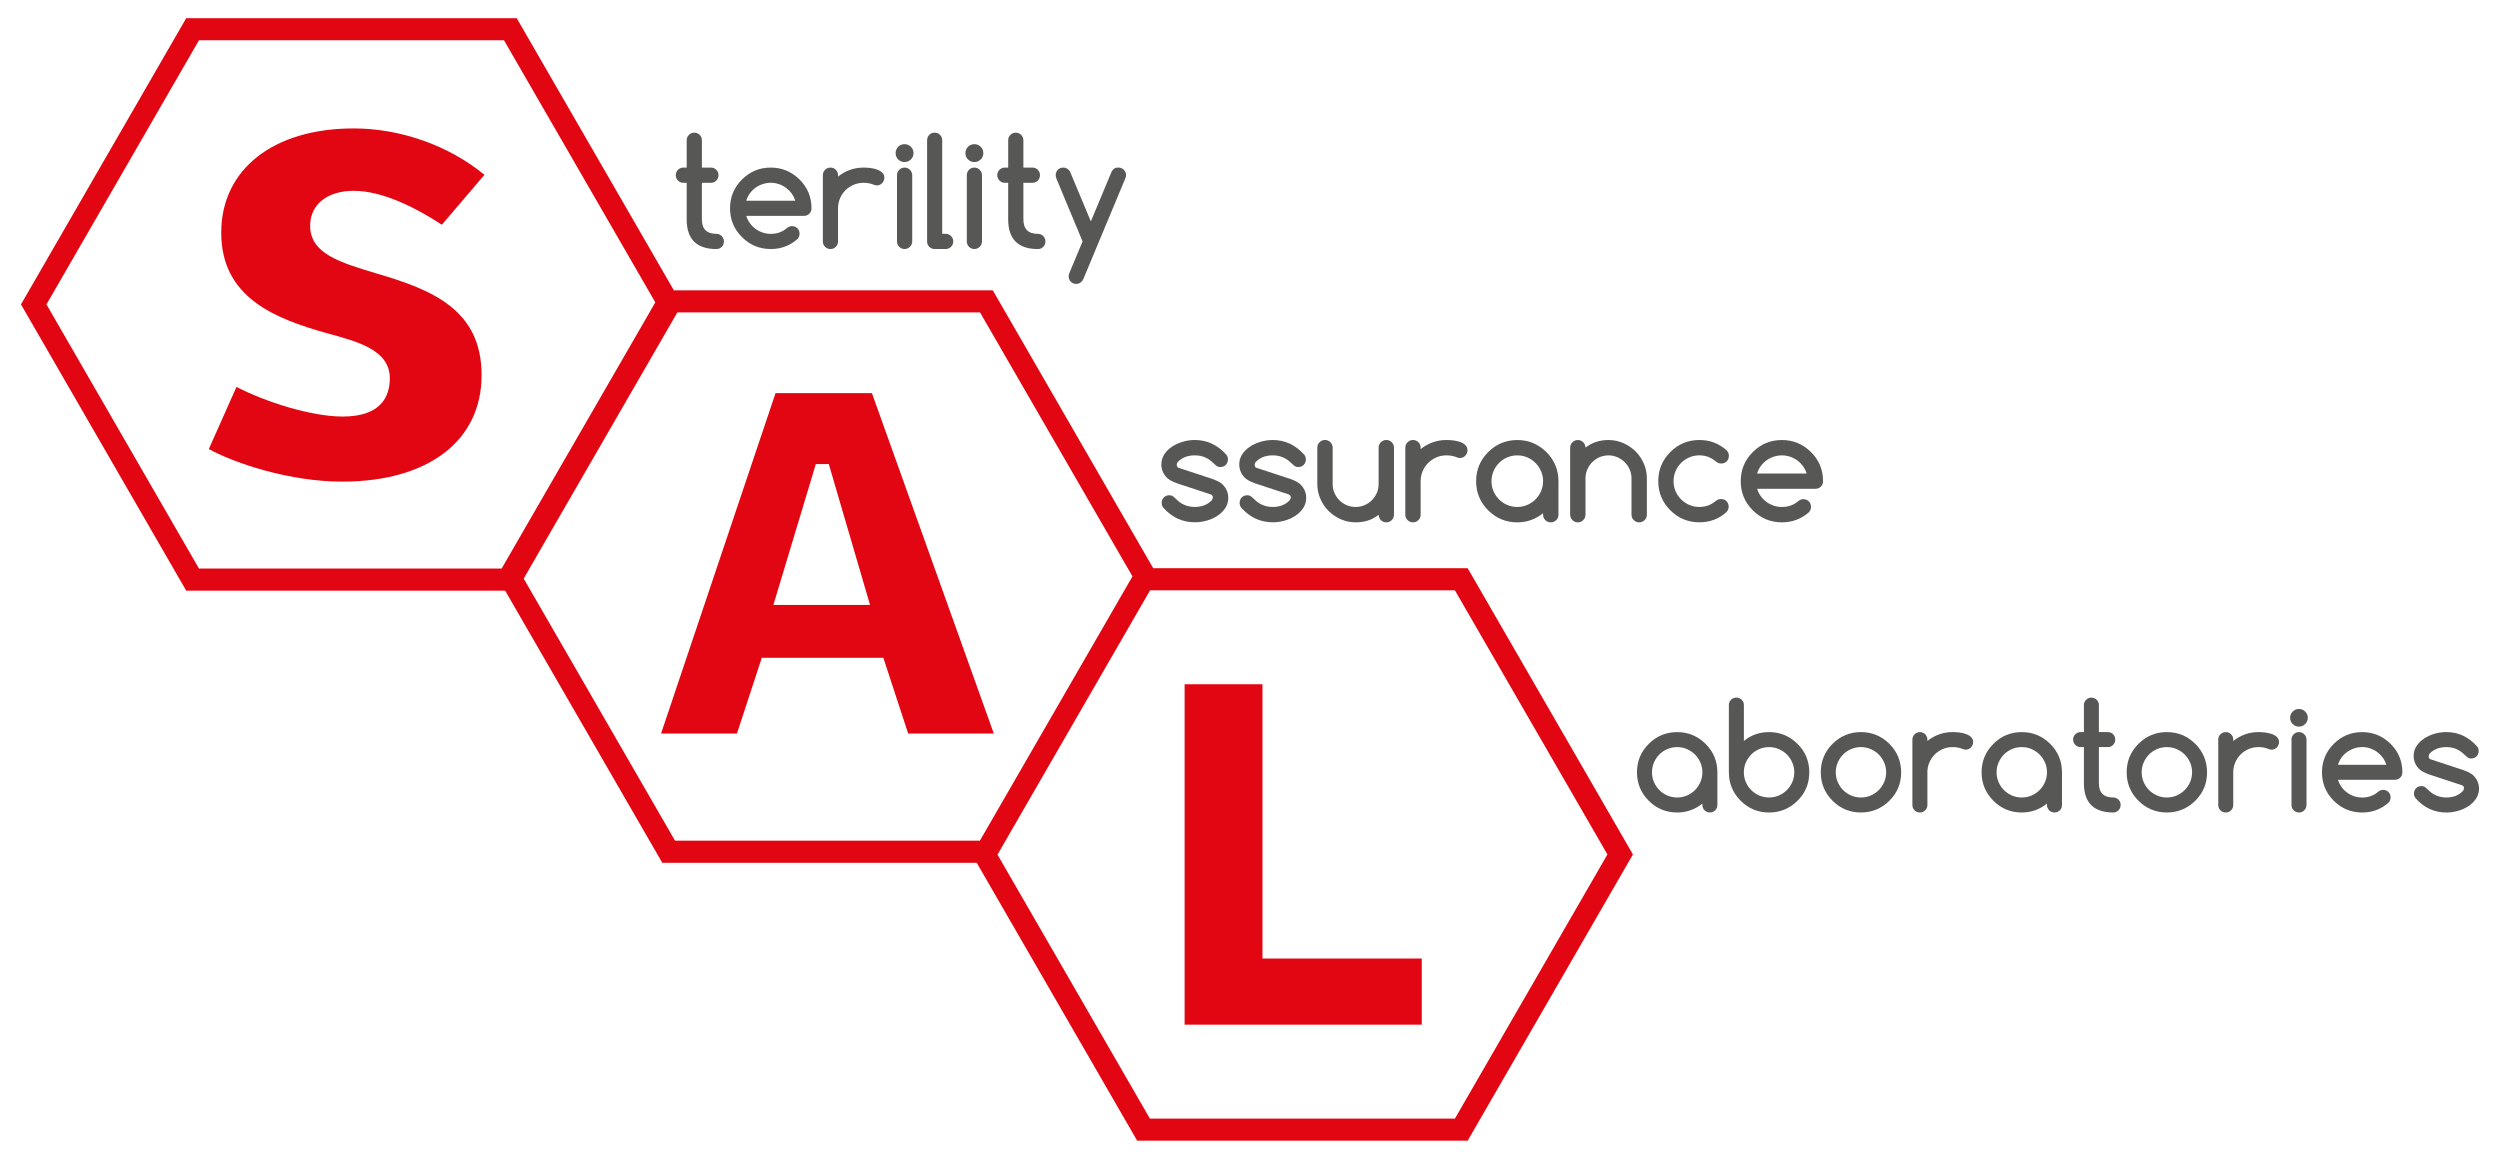 <?xml version="1.0" encoding="UTF-8"?>
<!-- Generator: Adobe Illustrator 15.0.0, SVG Export Plug-In . SVG Version: 6.00 Build 0)  -->
<!DOCTYPE svg PUBLIC "-//W3C//DTD SVG 1.1//EN" "http://www.w3.org/Graphics/SVG/1.1/DTD/svg11.dtd">
<svg version="1.1" id="Ebene_1" xmlns="http://www.w3.org/2000/svg" xmlns:xlink="http://www.w3.org/1999/xlink" x="0px" y="0px" width="220.044px" height="102px" viewBox="0 -12 220.044 102" enable-background="new 0 -12 220.044 102" xml:space="preserve">
<g>
	<g>
		<defs>
			<rect id="SVGID_1_" y="-12" width="220.044" height="102"/>
		</defs>
		<clipPath id="SVGID_2_">
			<use xlink:href="#SVGID_1_" overflow="visible"/>
		</clipPath>
		<path clip-path="url(#SVGID_2_)" fill="#575756" d="M149.839,58.857v-0.126c-0.316,0.252-0.659,0.447-1.031,0.581    c-0.37,0.135-0.766,0.202-1.187,0.202c-0.978,0-1.812-0.345-2.504-1.035c-0.69-0.692-1.035-1.526-1.035-2.504    c0-0.977,0.345-1.812,1.035-2.501c0.691-0.692,1.525-1.036,2.504-1.036c0.969,0,1.803,0.344,2.501,1.036    c0.691,0.689,1.038,1.524,1.038,2.501v2.882c0,0.182-0.063,0.337-0.192,0.465c-0.128,0.128-0.283,0.19-0.465,0.19    c-0.186,0-0.341-0.062-0.472-0.19C149.904,59.192,149.839,59.039,149.839,58.857 M147.622,53.758    c-0.312,0-0.604,0.059-0.873,0.176c-0.27,0.118-0.504,0.276-0.701,0.478c-0.197,0.199-0.354,0.434-0.471,0.704    c-0.115,0.271-0.173,0.556-0.173,0.86c0,0.304,0.059,0.589,0.173,0.859c0.117,0.27,0.273,0.504,0.471,0.703    c0.197,0.2,0.432,0.36,0.701,0.479c0.27,0.117,0.561,0.177,0.873,0.177c0.308,0,0.596-0.06,0.866-0.177    c0.27-0.118,0.504-0.279,0.704-0.48c0.2-0.202,0.357-0.438,0.474-0.706c0.116-0.266,0.174-0.553,0.174-0.854    c0-0.303-0.058-0.59-0.174-0.856c-0.116-0.268-0.274-0.503-0.474-0.706c-0.2-0.201-0.435-0.361-0.704-0.479    C148.217,53.816,147.929,53.758,147.622,53.758"/>
	</g>
	<g>
		<defs>
			<rect id="SVGID_3_" y="-12" width="220.044" height="102"/>
		</defs>
		<clipPath id="SVGID_4_">
			<use xlink:href="#SVGID_3_" overflow="visible"/>
		</clipPath>
		<path clip-path="url(#SVGID_4_)" fill="#575756" d="M153.492,53.219c0.628-0.521,1.367-0.782,2.218-0.782    c0.968,0,1.804,0.345,2.503,1.038c0.346,0.341,0.605,0.721,0.778,1.14c0.171,0.418,0.259,0.873,0.259,1.361    c0,0.985-0.346,1.819-1.037,2.504c-0.699,0.689-1.535,1.035-2.503,1.035c-0.978,0-1.812-0.346-2.502-1.035    c-0.689-0.692-1.037-1.526-1.037-2.504V50.06c0-0.188,0.062-0.345,0.188-0.47c0.125-0.124,0.282-0.187,0.47-0.187    c0.187,0,0.342,0.062,0.472,0.187c0.129,0.124,0.192,0.281,0.192,0.47V53.219L153.492,53.219z M155.709,58.193    c0.309,0,0.596-0.06,0.866-0.177c0.27-0.118,0.505-0.278,0.705-0.48s0.357-0.438,0.474-0.706c0.116-0.266,0.174-0.551,0.174-0.854    c0-0.305-0.058-0.59-0.174-0.856c-0.116-0.268-0.273-0.503-0.474-0.706c-0.199-0.201-0.436-0.361-0.705-0.479    c-0.271-0.117-0.558-0.176-0.866-0.176c-0.312,0-0.603,0.059-0.872,0.176c-0.27,0.118-0.504,0.278-0.701,0.478    s-0.354,0.434-0.472,0.704c-0.116,0.27-0.174,0.556-0.174,0.86c0,0.304,0.058,0.589,0.174,0.859    c0.116,0.27,0.272,0.504,0.472,0.703c0.197,0.202,0.432,0.36,0.701,0.479C155.107,58.134,155.398,58.193,155.709,58.193"/>
	</g>
	<g>
		<defs>
			<rect id="SVGID_5_" y="-12" width="220.044" height="102"/>
		</defs>
		<clipPath id="SVGID_6_">
			<use xlink:href="#SVGID_5_" overflow="visible"/>
		</clipPath>
		<path clip-path="url(#SVGID_6_)" fill="#575756" d="M167.336,55.976c0,0.985-0.345,1.819-1.036,2.501    c-0.7,0.691-1.535,1.036-2.502,1.036c-0.977,0-1.812-0.344-2.503-1.036c-0.689-0.69-1.034-1.524-1.034-2.501    c0-0.978,0.345-1.812,1.034-2.504c0.692-0.69,1.526-1.035,2.503-1.035c0.967,0,1.802,0.345,2.502,1.035    c0.347,0.347,0.604,0.729,0.774,1.145S167.333,55.486,167.336,55.976 M163.798,53.758c-0.312,0-0.603,0.059-0.872,0.176    c-0.271,0.118-0.504,0.276-0.701,0.478c-0.2,0.199-0.354,0.434-0.471,0.704s-0.174,0.556-0.174,0.86    c0,0.304,0.058,0.589,0.174,0.859c0.116,0.27,0.271,0.504,0.471,0.703c0.197,0.2,0.431,0.36,0.701,0.479    c0.27,0.117,0.56,0.177,0.872,0.177c0.308,0,0.597-0.06,0.865-0.177c0.271-0.118,0.505-0.279,0.706-0.48    c0.199-0.202,0.357-0.438,0.474-0.706c0.115-0.266,0.173-0.553,0.173-0.854c0-0.303-0.058-0.59-0.173-0.856    c-0.117-0.268-0.274-0.503-0.474-0.706c-0.201-0.201-0.434-0.361-0.706-0.479C164.395,53.816,164.106,53.758,163.798,53.758"/>
	</g>
	<g>
		<defs>
			<rect id="SVGID_7_" y="-12" width="220.044" height="102"/>
		</defs>
		<clipPath id="SVGID_8_">
			<use xlink:href="#SVGID_7_" overflow="visible"/>
		</clipPath>
		<path clip-path="url(#SVGID_8_)" fill="#575756" d="M169.644,53.094v0.126c0.314-0.252,0.66-0.447,1.03-0.581    c0.371-0.135,0.767-0.202,1.188-0.202c0.187,0,0.385,0.013,0.598,0.037c0.212,0.025,0.407,0.071,0.587,0.137    c0.181,0.064,0.329,0.155,0.447,0.269c0.117,0.115,0.176,0.261,0.176,0.441c0,0.095-0.018,0.181-0.053,0.261    c-0.037,0.079-0.083,0.15-0.142,0.211s-0.128,0.109-0.21,0.142c-0.079,0.034-0.166,0.05-0.259,0.05    c-0.079,0-0.17-0.023-0.276-0.069c-0.266-0.105-0.556-0.158-0.867-0.158c-0.309,0-0.596,0.058-0.866,0.174    c-0.27,0.116-0.505,0.274-0.706,0.474c-0.199,0.2-0.356,0.435-0.472,0.705c-0.117,0.27-0.174,0.559-0.174,0.867v2.88    c0,0.182-0.065,0.337-0.192,0.465c-0.13,0.128-0.283,0.192-0.464,0.192c-0.186,0-0.343-0.064-0.472-0.192    c-0.128-0.128-0.192-0.283-0.192-0.465v-5.762c0-0.182,0.064-0.337,0.192-0.465c0.129-0.129,0.286-0.192,0.472-0.192    c0.181,0,0.334,0.065,0.464,0.192C169.578,52.757,169.644,52.912,169.644,53.094"/>
	</g>
	<g>
		<defs>
			<rect id="SVGID_9_" y="-12" width="220.044" height="102"/>
		</defs>
		<clipPath id="SVGID_10_">
			<use xlink:href="#SVGID_9_" overflow="visible"/>
		</clipPath>
		<path clip-path="url(#SVGID_10_)" fill="#575756" d="M180.17,58.857v-0.126c-0.315,0.252-0.658,0.447-1.029,0.581    c-0.372,0.135-0.766,0.202-1.188,0.202c-0.979,0-1.812-0.345-2.502-1.035c-0.689-0.692-1.036-1.526-1.036-2.504    c0-0.977,0.347-1.812,1.036-2.501c0.689-0.692,1.524-1.036,2.502-1.036c0.968,0,1.803,0.344,2.503,1.036    c0.691,0.689,1.035,1.524,1.035,2.501v2.882c0,0.182-0.062,0.337-0.191,0.465s-0.283,0.19-0.466,0.19    c-0.185,0-0.342-0.062-0.469-0.19C180.236,59.192,180.17,59.039,180.17,58.857 M177.954,53.758c-0.312,0-0.603,0.059-0.872,0.176    c-0.272,0.118-0.505,0.276-0.701,0.478c-0.199,0.199-0.355,0.434-0.472,0.704s-0.175,0.556-0.175,0.86    c0,0.304,0.059,0.589,0.175,0.859c0.115,0.27,0.272,0.504,0.472,0.703c0.196,0.2,0.429,0.36,0.701,0.479    c0.27,0.117,0.561,0.177,0.872,0.177c0.308,0,0.596-0.06,0.865-0.177c0.27-0.118,0.505-0.279,0.704-0.48    c0.199-0.202,0.358-0.438,0.474-0.706c0.117-0.266,0.174-0.553,0.174-0.854c0-0.303-0.057-0.59-0.174-0.856    c-0.115-0.268-0.274-0.503-0.474-0.706c-0.199-0.201-0.435-0.361-0.704-0.479C178.549,53.816,178.261,53.758,177.954,53.758"/>
	</g>
	<g>
		<defs>
			<rect id="SVGID_11_" y="-12" width="220.044" height="102"/>
		</defs>
		<clipPath id="SVGID_12_">
			<use xlink:href="#SVGID_11_" overflow="visible"/>
		</clipPath>
		<path clip-path="url(#SVGID_12_)" fill="#575756" d="M183.123,52.437h0.297V50.06c0-0.18,0.063-0.335,0.192-0.463    c0.128-0.129,0.285-0.193,0.472-0.193c0.181,0,0.335,0.064,0.465,0.193c0.128,0.128,0.19,0.283,0.19,0.463v2.377h0.792    c0.18,0,0.334,0.065,0.46,0.192c0.127,0.128,0.189,0.283,0.189,0.465c0,0.186-0.062,0.343-0.189,0.472    c-0.126,0.128-0.28,0.192-0.46,0.192h-0.792v3.178c0,0.838,0.422,1.258,1.266,1.258c0.18,0,0.334,0.064,0.459,0.192    c0.128,0.128,0.189,0.281,0.189,0.463c0,0.187-0.062,0.344-0.189,0.472c-0.125,0.128-0.279,0.192-0.459,0.192    c-1.725,0-2.585-0.859-2.585-2.578v-3.179h-0.297c-0.177,0-0.33-0.064-0.458-0.19c-0.13-0.131-0.195-0.286-0.195-0.474    c0-0.18,0.065-0.335,0.195-0.463C182.792,52.502,182.946,52.437,183.123,52.437"/>
	</g>
	<g>
		<defs>
			<rect id="SVGID_13_" y="-12" width="220.044" height="102"/>
		</defs>
		<clipPath id="SVGID_14_">
			<use xlink:href="#SVGID_13_" overflow="visible"/>
		</clipPath>
		<path clip-path="url(#SVGID_14_)" fill="#575756" d="M194.261,55.976c0,0.985-0.346,1.819-1.036,2.501    c-0.699,0.691-1.534,1.036-2.501,1.036c-0.979,0-1.813-0.344-2.504-1.036c-0.69-0.69-1.036-1.524-1.036-2.501    c0-0.978,0.346-1.812,1.036-2.504c0.69-0.69,1.525-1.035,2.504-1.035c0.967,0,1.802,0.345,2.501,1.035    c0.346,0.347,0.604,0.729,0.774,1.145S194.257,55.486,194.261,55.976 M190.724,53.758c-0.312,0-0.603,0.059-0.872,0.176    c-0.271,0.118-0.504,0.276-0.702,0.478c-0.197,0.199-0.354,0.434-0.471,0.704s-0.174,0.556-0.174,0.86    c0,0.304,0.058,0.589,0.174,0.859c0.116,0.27,0.272,0.504,0.471,0.703c0.198,0.2,0.432,0.36,0.702,0.479    c0.27,0.117,0.56,0.177,0.872,0.177c0.308,0,0.596-0.06,0.865-0.177c0.27-0.118,0.505-0.279,0.706-0.48    c0.199-0.202,0.356-0.438,0.474-0.706c0.115-0.266,0.173-0.553,0.173-0.854c0-0.303-0.058-0.59-0.173-0.856    c-0.117-0.268-0.274-0.503-0.474-0.706c-0.201-0.201-0.437-0.361-0.706-0.479C191.32,53.816,191.032,53.758,190.724,53.758"/>
	</g>
	<g>
		<defs>
			<rect id="SVGID_15_" y="-12" width="220.044" height="102"/>
		</defs>
		<clipPath id="SVGID_16_">
			<use xlink:href="#SVGID_15_" overflow="visible"/>
		</clipPath>
		<path clip-path="url(#SVGID_16_)" fill="#575756" d="M196.568,53.094v0.126c0.317-0.252,0.66-0.447,1.03-0.581    c0.372-0.135,0.767-0.202,1.188-0.202c0.185,0,0.385,0.013,0.598,0.037c0.212,0.025,0.407,0.071,0.586,0.137    c0.18,0.064,0.329,0.155,0.447,0.269c0.117,0.115,0.178,0.261,0.178,0.441c0,0.095-0.02,0.181-0.056,0.261    c-0.035,0.079-0.082,0.15-0.142,0.211s-0.129,0.109-0.208,0.142c-0.081,0.034-0.166,0.05-0.259,0.05    c-0.082,0-0.175-0.023-0.279-0.069c-0.265-0.105-0.556-0.158-0.866-0.158c-0.307,0-0.597,0.058-0.867,0.174    c-0.269,0.116-0.503,0.274-0.704,0.474c-0.199,0.2-0.358,0.435-0.474,0.705c-0.117,0.27-0.175,0.559-0.175,0.867v2.88    c0,0.182-0.063,0.337-0.191,0.465c-0.127,0.128-0.283,0.192-0.465,0.192c-0.186,0-0.342-0.064-0.472-0.192    c-0.127-0.128-0.192-0.283-0.192-0.465v-5.762c0-0.182,0.065-0.337,0.192-0.465c0.13-0.129,0.286-0.192,0.472-0.192    c0.182,0,0.336,0.065,0.465,0.192C196.503,52.757,196.568,52.912,196.568,53.094"/>
	</g>
	<g>
		<defs>
			<rect id="SVGID_17_" y="-12" width="220.044" height="102"/>
		</defs>
		<clipPath id="SVGID_18_">
			<use xlink:href="#SVGID_17_" overflow="visible"/>
		</clipPath>
		<path clip-path="url(#SVGID_18_)" fill="#575756" d="M203.127,51.18c0,0.214-0.076,0.397-0.229,0.548    c-0.151,0.153-0.334,0.229-0.55,0.229c-0.214,0-0.397-0.075-0.549-0.229c-0.152-0.15-0.228-0.334-0.228-0.548    c0-0.216,0.075-0.399,0.228-0.55c0.151-0.151,0.334-0.228,0.549-0.228c0.216,0,0.399,0.076,0.55,0.228    C203.053,50.78,203.127,50.964,203.127,51.18 M201.692,58.851v-5.75c0-0.187,0.065-0.344,0.192-0.472    c0.131-0.129,0.283-0.192,0.465-0.192s0.337,0.065,0.465,0.192c0.129,0.128,0.195,0.285,0.199,0.472v5.75    c-0.004,0.187-0.07,0.344-0.199,0.472c-0.128,0.128-0.283,0.19-0.465,0.19s-0.334-0.064-0.465-0.19    C201.757,59.192,201.692,59.037,201.692,58.851"/>
	</g>
	<g>
		<defs>
			<rect id="SVGID_19_" y="-12" width="220.044" height="102"/>
		</defs>
		<clipPath id="SVGID_20_">
			<use xlink:href="#SVGID_19_" overflow="visible"/>
		</clipPath>
		<path clip-path="url(#SVGID_20_)" fill="#575756" d="M209.755,57.524c0.19,0,0.348,0.061,0.472,0.186s0.188,0.282,0.188,0.472    c0,0.186-0.065,0.344-0.19,0.474c-0.653,0.572-1.424,0.859-2.313,0.859c-0.976,0-1.811-0.346-2.501-1.035    c-0.69-0.692-1.036-1.526-1.036-2.504s0.346-1.812,1.036-2.501c0.69-0.692,1.525-1.036,2.501-1.036    c0.97,0,1.805,0.344,2.504,1.036c0.345,0.342,0.604,0.722,0.776,1.14c0.173,0.418,0.26,0.873,0.26,1.361    c0,0.19-0.064,0.348-0.193,0.472c-0.128,0.124-0.285,0.186-0.471,0.186h-5.005c0.07,0.232,0.177,0.444,0.315,0.637    c0.14,0.191,0.302,0.355,0.49,0.492c0.188,0.138,0.392,0.244,0.617,0.319s0.461,0.115,0.706,0.115    c0.278,0,0.531-0.045,0.764-0.128c0.232-0.085,0.447-0.211,0.645-0.38C209.447,57.583,209.593,57.527,209.755,57.524     M210.042,55.318c-0.072-0.232-0.18-0.444-0.319-0.637c-0.142-0.191-0.307-0.355-0.493-0.492c-0.188-0.138-0.395-0.243-0.619-0.32    c-0.225-0.076-0.457-0.113-0.698-0.113c-0.239,0-0.474,0.037-0.701,0.113c-0.229,0.077-0.437,0.183-0.624,0.32    c-0.19,0.137-0.356,0.301-0.494,0.492c-0.14,0.191-0.241,0.404-0.308,0.637H210.042z"/>
	</g>
	<g>
		<defs>
			<rect id="SVGID_21_" y="-12" width="220.044" height="102"/>
		</defs>
		<clipPath id="SVGID_22_">
			<use xlink:href="#SVGID_21_" overflow="visible"/>
		</clipPath>
		<path clip-path="url(#SVGID_22_)" fill="#575756" d="M213.75,56.146c-0.397-0.153-0.675-0.308-0.834-0.47h0.005    c-0.319-0.323-0.479-0.705-0.479-1.144c0-0.32,0.085-0.609,0.257-0.868c0.171-0.26,0.392-0.479,0.666-0.66    c0.272-0.182,0.582-0.322,0.926-0.423c0.343-0.097,0.686-0.146,1.033-0.146c1.052,0,1.957,0.423,2.71,1.271    c0.091,0.109,0.133,0.241,0.133,0.397c0,0.19-0.062,0.346-0.187,0.471c-0.125,0.123-0.281,0.188-0.471,0.188    c-0.136,0-0.248-0.039-0.344-0.115c-0.095-0.074-0.188-0.157-0.276-0.244c-0.43-0.431-0.952-0.646-1.565-0.646    c-0.606,0-1.092,0.186-1.454,0.556c-0.067,0.068-0.1,0.161-0.1,0.278c0,0.118,0.054,0.199,0.163,0.24l2.956,0.974    c0.413,0.16,0.691,0.316,0.834,0.468h-0.005c0.32,0.324,0.48,0.706,0.48,1.144c0,0.325-0.086,0.615-0.256,0.872    c-0.171,0.258-0.395,0.478-0.666,0.661c-0.275,0.182-0.583,0.323-0.924,0.421s-0.684,0.144-1.029,0.144    c-1.062,0-1.965-0.418-2.71-1.257c-0.093-0.123-0.14-0.259-0.14-0.41c0-0.189,0.063-0.347,0.186-0.472    c0.125-0.123,0.281-0.187,0.472-0.187c0.14,0,0.258,0.041,0.355,0.123c0.095,0.082,0.184,0.16,0.264,0.237    c0.429,0.429,0.954,0.644,1.573,0.644c0.603,0,1.087-0.188,1.453-0.568c0.063-0.072,0.096-0.158,0.096-0.259    c0-0.118-0.057-0.199-0.17-0.248L213.75,56.146z"/>
	</g>
	<g>
		<defs>
			<rect id="SVGID_23_" y="-12" width="220.044" height="102"/>
		</defs>
		<clipPath id="SVGID_24_">
			<use xlink:href="#SVGID_23_" overflow="visible"/>
		</clipPath>
		<polygon clip-path="url(#SVGID_24_)" fill="#E20613" points="104.267,48.226 104.267,78.188 125.139,78.188 125.139,72.367     111.121,72.367 111.121,48.226   "/>
	</g>
	<g>
		<defs>
			<rect id="SVGID_25_" y="-12" width="220.044" height="102"/>
		</defs>
		<clipPath id="SVGID_26_">
			<use xlink:href="#SVGID_25_" overflow="visible"/>
		</clipPath>
		<path clip-path="url(#SVGID_26_)" fill="#575756" d="M103.557,30.526c-0.405-0.155-0.691-0.315-0.854-0.479h0.007    c-0.328-0.331-0.492-0.722-0.492-1.17c0-0.329,0.089-0.624,0.263-0.891c0.175-0.264,0.402-0.49,0.683-0.675    c0.281-0.186,0.596-0.329,0.947-0.431s0.704-0.152,1.058-0.152c1.078,0,2.004,0.434,2.776,1.3c0.09,0.112,0.135,0.25,0.135,0.407    c0,0.195-0.063,0.355-0.19,0.483c-0.128,0.126-0.288,0.19-0.482,0.19c-0.138,0-0.255-0.04-0.354-0.117    c-0.096-0.078-0.19-0.163-0.281-0.253c-0.44-0.439-0.975-0.659-1.604-0.659c-0.621,0-1.116,0.189-1.488,0.569    c-0.069,0.068-0.103,0.163-0.103,0.284s0.055,0.203,0.167,0.246l3.027,0.997c0.423,0.164,0.707,0.323,0.854,0.477h-0.007    c0.329,0.333,0.492,0.722,0.492,1.172c0,0.331-0.089,0.629-0.262,0.892c-0.175,0.263-0.402,0.49-0.683,0.676    c-0.281,0.188-0.595,0.331-0.945,0.431c-0.349,0.099-0.701,0.148-1.054,0.148c-1.087,0-2.012-0.429-2.776-1.286    c-0.095-0.126-0.142-0.267-0.142-0.422c0-0.194,0.064-0.354,0.191-0.482c0.127-0.126,0.286-0.19,0.481-0.19    c0.143,0,0.263,0.042,0.361,0.126c0.1,0.083,0.19,0.165,0.273,0.242c0.438,0.44,0.976,0.661,1.61,0.661    c0.616,0,1.112-0.193,1.488-0.582c0.064-0.074,0.096-0.162,0.096-0.265c0-0.121-0.058-0.205-0.174-0.253L103.557,30.526z"/>
	</g>
	<g>
		<defs>
			<rect id="SVGID_27_" y="-12" width="220.044" height="102"/>
		</defs>
		<clipPath id="SVGID_28_">
			<use xlink:href="#SVGID_27_" overflow="visible"/>
		</clipPath>
		<path clip-path="url(#SVGID_28_)" fill="#575756" d="M110.414,30.526c-0.404-0.155-0.69-0.315-0.854-0.479h0.006    c-0.327-0.331-0.49-0.722-0.49-1.17c0-0.329,0.087-0.624,0.262-0.891c0.174-0.264,0.401-0.49,0.683-0.675    c0.279-0.186,0.596-0.329,0.947-0.431s0.704-0.152,1.058-0.152c1.079,0,2.003,0.434,2.776,1.3c0.089,0.112,0.135,0.25,0.135,0.407    c0,0.195-0.063,0.355-0.189,0.483c-0.129,0.126-0.288,0.19-0.483,0.19c-0.137,0-0.254-0.04-0.352-0.117    c-0.098-0.078-0.19-0.163-0.282-0.253c-0.441-0.439-0.975-0.659-1.604-0.659c-0.621,0-1.118,0.189-1.488,0.569    c-0.069,0.068-0.104,0.163-0.104,0.284s0.057,0.203,0.169,0.246l3.026,0.997c0.423,0.164,0.708,0.323,0.854,0.477h-0.007    c0.327,0.333,0.492,0.722,0.492,1.172c0,0.331-0.087,0.629-0.262,0.892s-0.402,0.49-0.684,0.676    c-0.279,0.188-0.594,0.331-0.943,0.431c-0.35,0.099-0.7,0.148-1.054,0.148c-1.087,0-2.013-0.429-2.774-1.286    c-0.096-0.126-0.144-0.267-0.144-0.422c0-0.194,0.064-0.354,0.19-0.482c0.127-0.126,0.288-0.19,0.483-0.19    c0.142,0,0.263,0.042,0.361,0.126c0.099,0.083,0.189,0.165,0.271,0.242c0.441,0.44,0.976,0.661,1.611,0.661    c0.616,0,1.113-0.193,1.487-0.582c0.064-0.074,0.098-0.162,0.098-0.265c0-0.121-0.059-0.205-0.175-0.253L110.414,30.526z"/>
	</g>
	<g>
		<defs>
			<rect id="SVGID_29_" y="-12" width="220.044" height="102"/>
		</defs>
		<clipPath id="SVGID_30_">
			<use xlink:href="#SVGID_29_" overflow="visible"/>
		</clipPath>
		<path clip-path="url(#SVGID_30_)" fill="#575756" d="M122.02,33.975c-0.192,0-0.354-0.066-0.479-0.193    c-0.124-0.128-0.19-0.287-0.193-0.473c-0.298,0.233-0.612,0.401-0.944,0.507c-0.332,0.107-0.692,0.159-1.08,0.159    c-0.46,0-0.896-0.091-1.306-0.27c-0.41-0.179-0.769-0.421-1.075-0.728s-0.548-0.664-0.727-1.075    c-0.182-0.41-0.27-0.845-0.27-1.307V27.4c0-0.186,0.065-0.344,0.197-0.475c0.132-0.133,0.292-0.198,0.481-0.198    c0.186,0,0.343,0.066,0.476,0.198c0.131,0.131,0.197,0.289,0.197,0.475v3.196c0,0.281,0.051,0.544,0.158,0.791    c0.105,0.245,0.25,0.459,0.433,0.644c0.183,0.184,0.398,0.329,0.645,0.433c0.245,0.107,0.509,0.159,0.788,0.159    c0.275,0,0.535-0.052,0.782-0.159c0.246-0.105,0.462-0.252,0.647-0.436c0.186-0.186,0.33-0.401,0.437-0.644    c0.104-0.244,0.156-0.505,0.156-0.787V27.4c0-0.186,0.066-0.344,0.197-0.475c0.133-0.133,0.292-0.198,0.482-0.198    c0.187,0,0.345,0.066,0.477,0.198c0.13,0.131,0.196,0.289,0.196,0.475v5.9c0,0.185-0.066,0.344-0.196,0.476    C122.371,33.909,122.21,33.975,122.02,33.975"/>
	</g>
	<g>
		<defs>
			<rect id="SVGID_31_" y="-12" width="220.044" height="102"/>
		</defs>
		<clipPath id="SVGID_32_">
			<use xlink:href="#SVGID_31_" overflow="visible"/>
		</clipPath>
		<path clip-path="url(#SVGID_32_)" fill="#575756" d="M125.042,27.401v0.129c0.323-0.259,0.675-0.457,1.055-0.594    c0.38-0.139,0.784-0.208,1.216-0.208c0.19,0,0.395,0.014,0.613,0.039c0.217,0.026,0.416,0.072,0.601,0.14    c0.184,0.066,0.336,0.157,0.457,0.275c0.12,0.116,0.18,0.267,0.18,0.453c0,0.095-0.018,0.183-0.053,0.265    c-0.036,0.081-0.085,0.154-0.146,0.216s-0.13,0.11-0.213,0.144c-0.081,0.036-0.17,0.052-0.265,0.052    c-0.084,0-0.178-0.024-0.286-0.07c-0.271-0.108-0.566-0.162-0.888-0.162c-0.312,0-0.608,0.059-0.885,0.178    c-0.275,0.119-0.518,0.281-0.722,0.485c-0.205,0.206-0.367,0.446-0.485,0.723c-0.119,0.275-0.179,0.57-0.179,0.887v2.949    c0,0.186-0.065,0.344-0.195,0.476c-0.133,0.131-0.291,0.197-0.477,0.197c-0.189,0-0.35-0.067-0.482-0.197    c-0.13-0.132-0.196-0.291-0.196-0.476v-5.9c0-0.186,0.066-0.343,0.196-0.475c0.133-0.133,0.293-0.199,0.482-0.199    c0.186,0,0.344,0.066,0.477,0.199C124.975,27.058,125.042,27.216,125.042,27.401"/>
	</g>
	<g>
		<defs>
			<rect id="SVGID_33_" y="-12" width="220.044" height="102"/>
		</defs>
		<clipPath id="SVGID_34_">
			<use xlink:href="#SVGID_33_" overflow="visible"/>
		</clipPath>
		<path clip-path="url(#SVGID_34_)" fill="#575756" d="M135.819,33.302v-0.128c-0.324,0.26-0.675,0.457-1.056,0.595    c-0.379,0.139-0.783,0.208-1.215,0.208c-1.001,0-1.855-0.354-2.562-1.061c-0.708-0.708-1.062-1.561-1.062-2.561    c0-1.001,0.354-1.855,1.062-2.563c0.706-0.707,1.561-1.061,2.562-1.061c0.991,0,1.846,0.354,2.562,1.061    c0.707,0.708,1.062,1.561,1.062,2.563v2.949c0,0.186-0.066,0.344-0.198,0.476c-0.132,0.131-0.29,0.197-0.474,0.197    c-0.19,0-0.351-0.065-0.482-0.197C135.884,33.645,135.819,33.487,135.819,33.302 M133.548,28.082c-0.319,0-0.618,0.06-0.893,0.18    c-0.276,0.121-0.516,0.283-0.717,0.49c-0.204,0.205-0.365,0.445-0.482,0.72c-0.12,0.277-0.178,0.571-0.178,0.881    c0,0.31,0.058,0.603,0.178,0.879c0.117,0.277,0.278,0.517,0.482,0.721c0.202,0.205,0.44,0.367,0.717,0.488    c0.274,0.121,0.573,0.181,0.893,0.181c0.316,0,0.61-0.06,0.885-0.181c0.277-0.12,0.519-0.285,0.722-0.492    c0.206-0.207,0.367-0.448,0.486-0.72c0.118-0.275,0.178-0.567,0.178-0.876c0-0.311-0.06-0.604-0.178-0.877    c-0.119-0.273-0.28-0.514-0.486-0.721c-0.203-0.208-0.444-0.372-0.722-0.493C134.159,28.142,133.865,28.082,133.548,28.082"/>
	</g>
	<g>
		<defs>
			<rect id="SVGID_35_" y="-12" width="220.044" height="102"/>
		</defs>
		<clipPath id="SVGID_36_">
			<use xlink:href="#SVGID_35_" overflow="visible"/>
		</clipPath>
		<path clip-path="url(#SVGID_36_)" fill="#575756" d="M139.551,27.395c0.574-0.444,1.249-0.666,2.025-0.666    c0.451,0,0.883,0.089,1.29,0.266c0.407,0.176,0.768,0.417,1.078,0.721c0.31,0.304,0.556,0.662,0.737,1.075    c0.182,0.412,0.272,0.851,0.272,1.315v3.19c0,0.189-0.066,0.35-0.197,0.482c-0.133,0.131-0.291,0.197-0.475,0.197    c-0.19,0-0.351-0.066-0.481-0.197c-0.132-0.132-0.199-0.293-0.199-0.482v-3.19c0-0.275-0.054-0.536-0.161-0.782    c-0.106-0.246-0.253-0.46-0.436-0.644c-0.184-0.184-0.399-0.329-0.645-0.437c-0.245-0.108-0.508-0.162-0.782-0.162    c-0.281,0-0.542,0.053-0.786,0.157c-0.243,0.107-0.458,0.252-0.644,0.438c-0.187,0.186-0.33,0.401-0.437,0.647    c-0.104,0.246-0.159,0.507-0.159,0.782v3.19c0,0.189-0.064,0.35-0.197,0.482c-0.13,0.131-0.287,0.197-0.474,0.197    c-0.19,0-0.352-0.066-0.482-0.197c-0.131-0.132-0.197-0.293-0.197-0.482v-5.888c0-0.186,0.066-0.344,0.197-0.478    c0.132-0.134,0.292-0.201,0.482-0.201c0.187,0,0.344,0.067,0.474,0.201C139.487,27.063,139.551,27.218,139.551,27.395"/>
	</g>
	<g>
		<defs>
			<rect id="SVGID_37_" y="-12" width="220.044" height="102"/>
		</defs>
		<clipPath id="SVGID_38_">
			<use xlink:href="#SVGID_37_" overflow="visible"/>
		</clipPath>
		<path clip-path="url(#SVGID_38_)" fill="#575756" d="M151.482,31.923c0.195,0,0.354,0.063,0.48,0.19    c0.127,0.127,0.19,0.288,0.19,0.482c0,0.189-0.069,0.356-0.213,0.499c-0.668,0.586-1.454,0.879-2.361,0.879    c-1,0-1.854-0.354-2.562-1.061c-0.707-0.707-1.06-1.562-1.06-2.561c0-1.001,0.353-1.855,1.06-2.562    c0.707-0.708,1.561-1.061,2.562-1.061c0.912,0,1.697,0.293,2.361,0.88c0.155,0.139,0.233,0.308,0.233,0.511    c0,0.194-0.062,0.356-0.189,0.485c-0.128,0.129-0.287,0.194-0.481,0.194c-0.166,0-0.312-0.052-0.441-0.156    c-0.219-0.185-0.45-0.325-0.692-0.42c-0.241-0.094-0.505-0.142-0.79-0.142c-0.314,0-0.609,0.059-0.886,0.178    s-0.518,0.28-0.724,0.485c-0.208,0.206-0.37,0.446-0.489,0.722c-0.118,0.276-0.177,0.571-0.177,0.886    c0,0.314,0.059,0.611,0.177,0.886c0.119,0.276,0.283,0.517,0.489,0.721s0.447,0.367,0.724,0.486    c0.276,0.118,0.571,0.177,0.886,0.177c0.285,0,0.549-0.046,0.79-0.138c0.241-0.093,0.472-0.232,0.687-0.418    C151.175,31.977,151.318,31.928,151.482,31.923"/>
	</g>
	<g>
		<defs>
			<rect id="SVGID_39_" y="-12" width="220.044" height="102"/>
		</defs>
		<clipPath id="SVGID_40_">
			<use xlink:href="#SVGID_39_" overflow="visible"/>
		</clipPath>
		<path clip-path="url(#SVGID_40_)" fill="#575756" d="M158.727,31.937c0.193,0,0.354,0.065,0.481,0.191    c0.127,0.127,0.191,0.287,0.191,0.481c0,0.189-0.064,0.352-0.193,0.487c-0.669,0.586-1.458,0.879-2.369,0.879    c-0.999,0-1.854-0.354-2.562-1.061c-0.706-0.708-1.061-1.562-1.061-2.561c0-1.001,0.354-1.855,1.061-2.563    c0.708-0.707,1.562-1.061,2.562-1.061c0.992,0,1.847,0.354,2.562,1.061c0.354,0.351,0.619,0.739,0.796,1.168    c0.176,0.429,0.265,0.894,0.265,1.395c0,0.193-0.066,0.354-0.197,0.481c-0.131,0.127-0.292,0.19-0.481,0.19h-5.123    c0.071,0.237,0.179,0.455,0.323,0.652c0.142,0.195,0.309,0.363,0.5,0.503c0.192,0.141,0.405,0.25,0.636,0.327    c0.229,0.078,0.471,0.117,0.72,0.117c0.286,0,0.546-0.043,0.783-0.129c0.236-0.086,0.457-0.214,0.661-0.388    C158.41,31.997,158.559,31.94,158.727,31.937 M159.018,29.678c-0.072-0.237-0.183-0.453-0.326-0.649    c-0.146-0.197-0.312-0.365-0.505-0.505c-0.192-0.141-0.404-0.249-0.635-0.327s-0.47-0.116-0.716-0.116    c-0.245,0-0.484,0.039-0.717,0.116s-0.447,0.186-0.64,0.327c-0.195,0.14-0.363,0.308-0.505,0.505    c-0.142,0.196-0.249,0.412-0.316,0.649H159.018z"/>
	</g>
	<g>
		<defs>
			<rect id="SVGID_41_" y="-12" width="220.044" height="102"/>
		</defs>
		<clipPath id="SVGID_42_">
			<use xlink:href="#SVGID_41_" overflow="visible"/>
		</clipPath>
		<path clip-path="url(#SVGID_42_)" fill="#E20613" d="M77.748,45.896l2.188,6.668h7.536l-10.728-29.96h-8.484l-10.076,29.96h6.68    l2.188-6.668H77.748z M71.807,28.847h1.142l3.631,12.4h-8.51L71.807,28.847z"/>
	</g>
	<g>
		<defs>
			<rect id="SVGID_43_" y="-12" width="220.044" height="102"/>
		</defs>
		<clipPath id="SVGID_44_">
			<use xlink:href="#SVGID_43_" overflow="visible"/>
		</clipPath>
		<path clip-path="url(#SVGID_44_)" fill="#575756" d="M60.14,2.75h0.301V0.344c0-0.184,0.066-0.34,0.196-0.471    c0.129-0.13,0.289-0.195,0.476-0.195c0.184,0,0.34,0.065,0.471,0.195s0.195,0.287,0.195,0.471V2.75h0.801    c0.183,0,0.338,0.066,0.467,0.195c0.128,0.13,0.192,0.287,0.192,0.472c0,0.188-0.064,0.347-0.192,0.477    c-0.128,0.131-0.284,0.195-0.467,0.195h-0.802v3.22c0,0.85,0.427,1.274,1.281,1.274c0.182,0,0.338,0.064,0.466,0.195    c0.128,0.131,0.193,0.288,0.193,0.472c0,0.187-0.064,0.346-0.193,0.476c-0.128,0.131-0.284,0.195-0.466,0.195    c-1.746,0-2.619-0.871-2.619-2.611v-3.22h-0.3c-0.179,0-0.334-0.064-0.465-0.195c-0.13-0.13-0.195-0.289-0.195-0.477    c0-0.184,0.065-0.34,0.195-0.472C59.806,2.816,59.961,2.75,60.14,2.75"/>
	</g>
	<g>
		<defs>
			<rect id="SVGID_45_" y="-12" width="220.044" height="102"/>
		</defs>
		<clipPath id="SVGID_46_">
			<use xlink:href="#SVGID_45_" overflow="visible"/>
		</clipPath>
		<path clip-path="url(#SVGID_46_)" fill="#575756" d="M69.708,7.904c0.193,0,0.352,0.063,0.478,0.189s0.189,0.285,0.189,0.476    c0,0.188-0.064,0.349-0.192,0.479c-0.661,0.581-1.441,0.871-2.343,0.871c-0.989,0-1.834-0.35-2.534-1.05    c-0.7-0.699-1.05-1.545-1.05-2.534s0.35-1.833,1.05-2.534c0.701-0.7,1.544-1.05,2.534-1.05c0.982,0,1.826,0.35,2.536,1.05    c0.349,0.346,0.613,0.731,0.788,1.155c0.174,0.425,0.262,0.886,0.262,1.379c0,0.193-0.066,0.351-0.195,0.478    c-0.131,0.125-0.289,0.189-0.476,0.189h-5.07c0.071,0.235,0.179,0.449,0.318,0.644c0.142,0.194,0.306,0.36,0.496,0.499    c0.189,0.14,0.398,0.247,0.627,0.323c0.228,0.077,0.466,0.117,0.713,0.117c0.282,0,0.541-0.043,0.774-0.128    c0.236-0.086,0.453-0.214,0.654-0.384C69.395,7.963,69.542,7.907,69.708,7.904 M69.997,5.668c-0.072-0.234-0.18-0.449-0.323-0.643    c-0.143-0.193-0.308-0.36-0.5-0.499c-0.189-0.139-0.399-0.246-0.627-0.324c-0.229-0.077-0.464-0.116-0.708-0.116    c-0.242,0-0.479,0.039-0.71,0.116c-0.23,0.078-0.441,0.185-0.634,0.324c-0.191,0.138-0.357,0.305-0.499,0.499    c-0.142,0.194-0.245,0.408-0.312,0.643H69.997z"/>
	</g>
	<g>
		<defs>
			<rect id="SVGID_47_" y="-12" width="220.044" height="102"/>
		</defs>
		<clipPath id="SVGID_48_">
			<use xlink:href="#SVGID_47_" overflow="visible"/>
		</clipPath>
		<path clip-path="url(#SVGID_48_)" fill="#575756" d="M73.761,3.417v0.127c0.32-0.255,0.667-0.452,1.043-0.589    c0.375-0.135,0.777-0.205,1.204-0.205c0.188,0,0.389,0.012,0.605,0.038c0.214,0.025,0.414,0.071,0.595,0.139    c0.181,0.067,0.332,0.156,0.451,0.272c0.119,0.116,0.18,0.265,0.18,0.449c0,0.094-0.019,0.181-0.054,0.262    C77.748,3.991,77.7,4.062,77.64,4.125c-0.06,0.062-0.13,0.109-0.211,0.143c-0.082,0.034-0.169,0.051-0.263,0.051    c-0.082,0-0.174-0.024-0.282-0.07c-0.269-0.106-0.562-0.16-0.876-0.16c-0.312,0-0.604,0.06-0.877,0.176    c-0.273,0.118-0.511,0.278-0.714,0.479c-0.203,0.202-0.363,0.441-0.481,0.714c-0.117,0.273-0.175,0.566-0.175,0.876v2.92    c0,0.184-0.065,0.34-0.194,0.471c-0.13,0.131-0.288,0.195-0.47,0.195c-0.188,0-0.348-0.064-0.477-0.195    c-0.13-0.13-0.195-0.287-0.195-0.471V3.417c0-0.184,0.065-0.34,0.195-0.472c0.129-0.129,0.289-0.195,0.477-0.195    c0.183,0,0.34,0.066,0.47,0.195C73.695,3.075,73.761,3.232,73.761,3.417"/>
	</g>
	<g>
		<defs>
			<rect id="SVGID_49_" y="-12" width="220.044" height="102"/>
		</defs>
		<clipPath id="SVGID_50_">
			<use xlink:href="#SVGID_49_" overflow="visible"/>
		</clipPath>
		<path clip-path="url(#SVGID_50_)" fill="#575756" d="M80.405,1.477c0,0.217-0.077,0.402-0.231,0.556    c-0.154,0.154-0.339,0.231-0.558,0.231c-0.217,0-0.402-0.077-0.557-0.231c-0.153-0.153-0.23-0.339-0.23-0.556    s0.077-0.402,0.23-0.558c0.154-0.153,0.339-0.23,0.557-0.23c0.219,0,0.403,0.078,0.558,0.23    C80.327,1.074,80.405,1.259,80.405,1.477 M78.952,9.248V3.422c0-0.187,0.066-0.347,0.196-0.477c0.13-0.129,0.287-0.195,0.47-0.195    c0.185,0,0.34,0.066,0.472,0.195c0.13,0.13,0.197,0.29,0.202,0.477v5.825c-0.005,0.188-0.07,0.347-0.202,0.476    c-0.132,0.129-0.287,0.195-0.472,0.195c-0.184,0-0.34-0.064-0.47-0.195C79.016,9.595,78.952,9.435,78.952,9.248"/>
	</g>
	<g>
		<defs>
			<rect id="SVGID_51_" y="-12" width="220.044" height="102"/>
		</defs>
		<clipPath id="SVGID_52_">
			<use xlink:href="#SVGID_51_" overflow="visible"/>
		</clipPath>
		<path clip-path="url(#SVGID_52_)" fill="#575756" d="M81.601,9.252V0.35c0-0.188,0.062-0.347,0.188-0.477    c0.126-0.13,0.285-0.195,0.477-0.195c0.19,0,0.351,0.065,0.476,0.195c0.126,0.13,0.189,0.289,0.189,0.477v8.231h0.307    c0.185,0,0.34,0.064,0.471,0.195c0.129,0.13,0.194,0.289,0.194,0.476c0,0.185-0.066,0.341-0.194,0.471    c-0.131,0.131-0.287,0.195-0.471,0.195H82.26c-0.184,0-0.34-0.064-0.468-0.195C81.666,9.593,81.601,9.437,81.601,9.252"/>
	</g>
	<g>
		<defs>
			<rect id="SVGID_53_" y="-12" width="220.044" height="102"/>
		</defs>
		<clipPath id="SVGID_54_">
			<use xlink:href="#SVGID_53_" overflow="visible"/>
		</clipPath>
		<path clip-path="url(#SVGID_54_)" fill="#575756" d="M86.549,1.477c0,0.217-0.077,0.402-0.231,0.556    c-0.155,0.154-0.34,0.231-0.557,0.231c-0.218,0-0.403-0.077-0.557-0.231c-0.154-0.153-0.23-0.339-0.23-0.556    s0.076-0.402,0.23-0.558c0.154-0.153,0.339-0.23,0.557-0.23c0.217,0,0.402,0.078,0.557,0.23    C86.472,1.074,86.549,1.259,86.549,1.477 M85.095,9.248V3.422c0-0.187,0.066-0.347,0.195-0.477    c0.13-0.129,0.288-0.195,0.471-0.195c0.184,0,0.339,0.066,0.47,0.195c0.13,0.13,0.197,0.29,0.202,0.477v5.825    c-0.005,0.188-0.071,0.347-0.202,0.476c-0.13,0.129-0.286,0.195-0.47,0.195c-0.184,0-0.341-0.064-0.471-0.195    C85.16,9.593,85.095,9.435,85.095,9.248"/>
	</g>
	<g>
		<defs>
			<rect id="SVGID_55_" y="-12" width="220.044" height="102"/>
		</defs>
		<clipPath id="SVGID_56_">
			<use xlink:href="#SVGID_55_" overflow="visible"/>
		</clipPath>
		<path clip-path="url(#SVGID_56_)" fill="#575756" d="M88.438,2.75h0.301V0.344c0-0.184,0.064-0.34,0.195-0.471    c0.13-0.13,0.289-0.195,0.477-0.195c0.184,0,0.338,0.065,0.47,0.195c0.13,0.13,0.195,0.287,0.195,0.471V2.75h0.8    c0.183,0,0.338,0.066,0.468,0.195c0.127,0.13,0.191,0.287,0.191,0.472c0,0.188-0.064,0.347-0.191,0.477    c-0.128,0.131-0.285,0.195-0.468,0.195h-0.8v3.22c0,0.85,0.426,1.274,1.279,1.274c0.184,0,0.34,0.064,0.468,0.195    c0.128,0.131,0.193,0.288,0.193,0.472c0,0.187-0.065,0.346-0.193,0.476c-0.128,0.131-0.283,0.195-0.468,0.195    c-1.745,0-2.618-0.871-2.618-2.611v-3.22h-0.301c-0.18,0-0.333-0.064-0.464-0.195c-0.13-0.13-0.195-0.289-0.195-0.477    c0-0.184,0.065-0.34,0.195-0.472C88.103,2.816,88.257,2.75,88.438,2.75"/>
	</g>
	<g>
		<defs>
			<rect id="SVGID_57_" y="-12" width="220.044" height="102"/>
		</defs>
		<clipPath id="SVGID_58_">
			<use xlink:href="#SVGID_57_" overflow="visible"/>
		</clipPath>
		<path clip-path="url(#SVGID_58_)" fill="#575756" d="M95.286,9.252l-2.305-5.536c-0.042-0.098-0.063-0.199-0.063-0.302    c0-0.09,0.017-0.174,0.051-0.256c0.034-0.08,0.08-0.151,0.14-0.214c0.06-0.062,0.13-0.109,0.212-0.143    c0.081-0.035,0.168-0.052,0.262-0.052c0.132,0,0.256,0.037,0.371,0.112c0.116,0.075,0.203,0.185,0.263,0.33l1.797,4.294    l1.799-4.307c0.051-0.128,0.124-0.232,0.221-0.311c0.096-0.08,0.231-0.119,0.406-0.119c0.095,0,0.181,0.017,0.262,0.052    c0.081,0.034,0.151,0.082,0.212,0.143c0.06,0.062,0.107,0.134,0.144,0.214c0.036,0.081,0.055,0.167,0.055,0.256    c0,0.094-0.024,0.194-0.07,0.302l-3.682,8.826c-0.056,0.132-0.14,0.239-0.256,0.323c-0.115,0.083-0.241,0.125-0.377,0.125    c-0.193,0-0.352-0.064-0.477-0.192c-0.126-0.128-0.189-0.288-0.189-0.479c0-0.102,0.021-0.2,0.063-0.294L95.286,9.252z"/>
	</g>
	<g>
		<defs>
			<rect id="SVGID_59_" y="-12" width="220.044" height="102"/>
		</defs>
		<clipPath id="SVGID_60_">
			<use xlink:href="#SVGID_59_" overflow="visible"/>
		</clipPath>
		<path clip-path="url(#SVGID_60_)" fill="#E20613" d="M42.389,21.023c0-5.753-4.327-7.504-9.148-8.924    c-3.322-0.992-5.943-1.773-5.943-4.227c0-1.87,1.505-3.078,3.835-3.078c2.598,0,5.574,1.557,7.759,2.987l3.747-4.394    c-3.113-2.567-7.365-4.084-11.505-4.084c-7.083,0-11.662,3.603-11.662,9.18c0,5.734,4.771,7.563,9.243,8.827    c2.875,0.78,5.596,1.516,5.596,3.993c0,1.534-0.719,3.36-4.141,3.36c-2.792,0-6.832-1.298-9.356-2.61l-2.435,5.471    c2.332,1.274,7.133,2.867,11.74,2.867C37.687,30.391,42.389,26.802,42.389,21.023"/>
	</g>
	<g>
		<defs>
			<rect id="SVGID_61_" y="-12" width="220.044" height="102"/>
		</defs>
		<clipPath id="SVGID_62_">
			<use xlink:href="#SVGID_61_" overflow="visible"/>
		</clipPath>
		<path clip-path="url(#SVGID_62_)" fill="#E20613" d="M129.182,38.014h-27.678l-14.121-24.46H59.311L45.481-10.399H16.39    L1.846,14.793L16.39,39.987h28.073L58.292,63.94h27.676l14.123,24.461h29.09l14.545-25.194L129.182,38.014z M44.153,38.042h-26.64    L4.09,14.793l13.424-23.25H44.36l13.32,23.07L44.153,38.042z M59.414,61.996l-13.32-23.071L59.62,15.498h26.64l13.417,23.235    L86.246,61.996H59.414z M128.058,86.458h-26.846L87.797,63.222l13.431-23.263h26.83l13.423,23.249L128.058,86.458z"/>
	</g>
</g>
</svg>